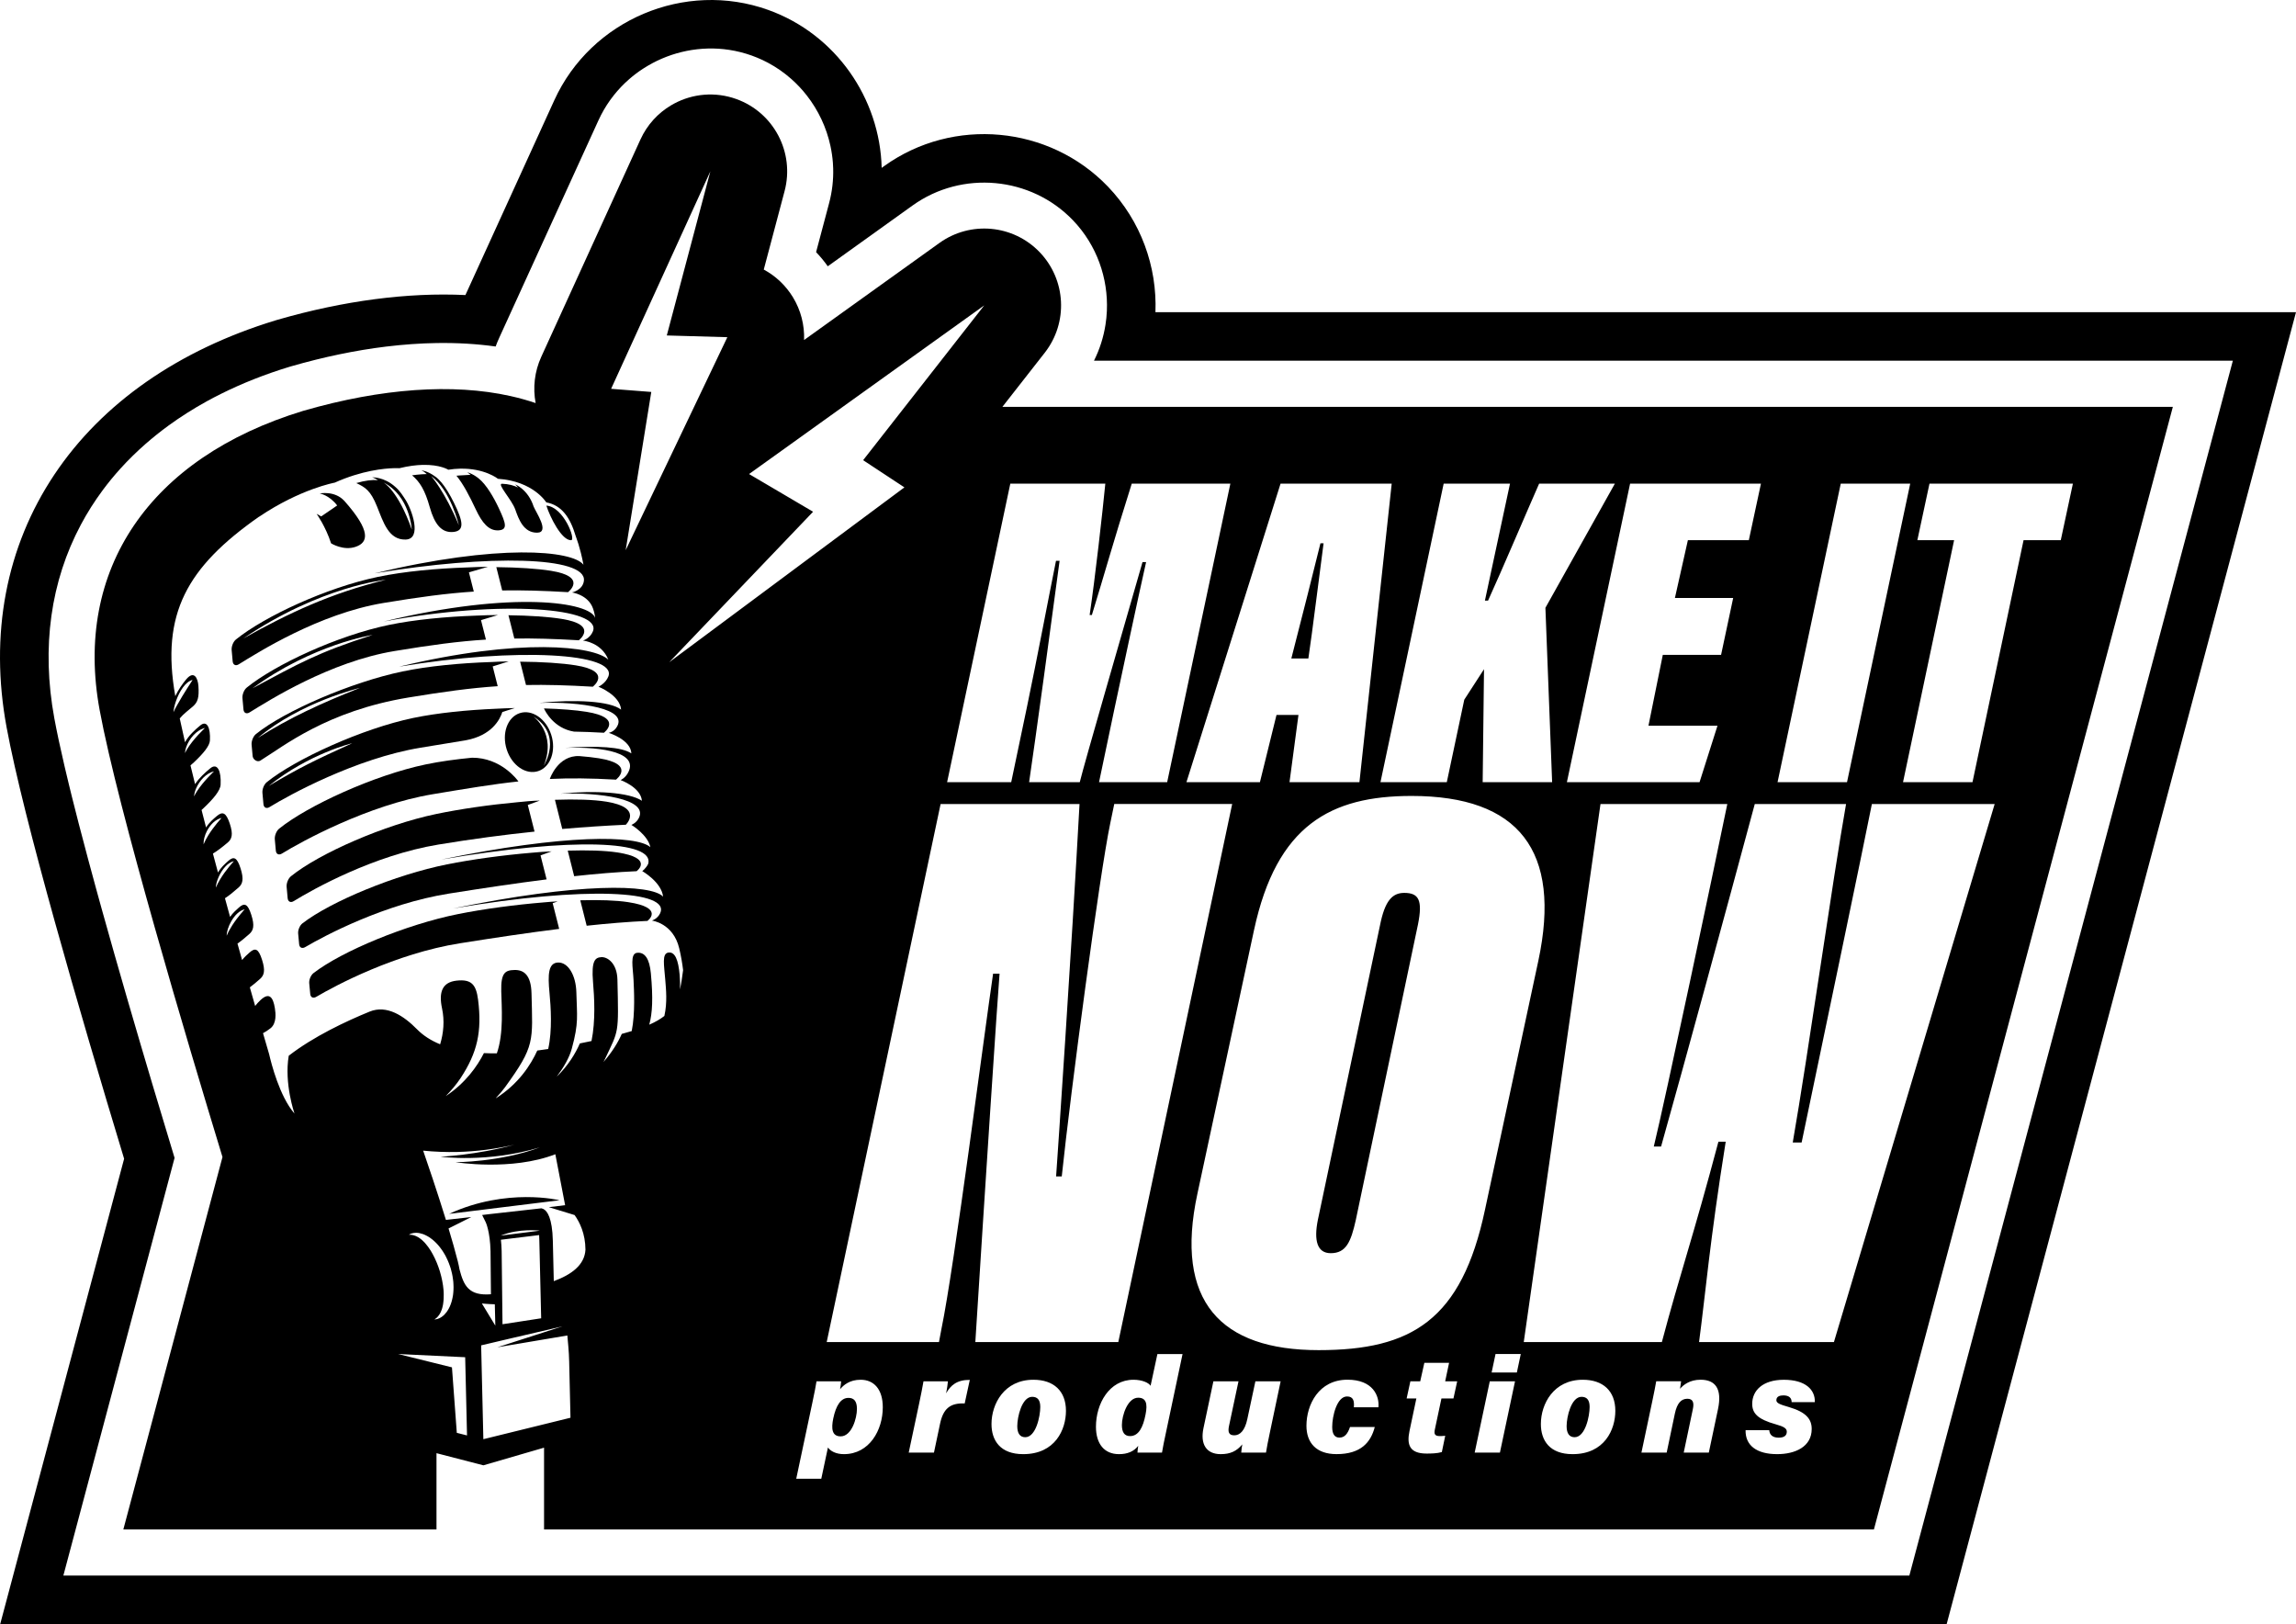 <?xml version="1.0" encoding="utf-8"?>
<!-- Generator: Adobe Illustrator 26.3.1, SVG Export Plug-In . SVG Version: 6.00 Build 0)  -->
<svg version="1.1" id="Layer_1" xmlns="http://www.w3.org/2000/svg" xmlns:xlink="http://www.w3.org/1999/xlink" x="0px" y="0px"
	 viewBox="0 0 946.03 669.07" style="enable-background:new 0 0 946.03 669.07;" xml:space="preserve">
<g>
	<path d="M476.08,128.6c0.73-18.8-6.02-37.59-19.55-51.7c-24.16-25.2-63.78-28.87-92.17-8.52l-1.08,0.78
		c-0.7-28.54-18.84-55.08-46.77-65.08c-34.28-12.28-72.98,4.04-88.1,37.18l-36.64,80.29c-23.72-1.14-50.12,2.31-77.3,10.15l-1,0.3
		c-39.91,12.16-71.39,34.09-91.02,63.44C2.46,225.32-4.37,261.36,2.72,299.64c7.02,37.91,29.84,116.43,48.42,177.73L0.08,669.07
		h802.01L946.03,128.6H476.08z M26.11,649.07l45.82-172.06c-5.51-18.12-12.22-40.48-18.94-63.63c-0.31-1.05-0.61-2.11-0.92-3.16
		c-3.36-11.61-6.72-23.38-9.92-34.88c-0.29-1.05-0.58-2.09-0.87-3.13c-0.58-2.08-1.15-4.15-1.71-6.21
		c-1.13-4.12-2.23-8.18-3.3-12.17c-1.34-4.99-2.63-9.87-3.85-14.6c-0.98-3.78-1.91-7.46-2.8-11.03c-0.44-1.78-0.88-3.54-1.29-5.26
		c-0.63-2.58-1.23-5.09-1.79-7.52c-1.7-7.28-3.1-13.84-4.14-19.43c-5.45-29.47-1.42-56.68,10.9-79.8c1.32-2.48,2.73-4.91,4.24-7.29
		c1.51-2.38,3.11-4.71,4.8-6.99c2.26-3.04,4.68-5.99,7.26-8.84c3.23-3.57,6.71-6.98,10.43-10.24c1.49-1.3,3.02-2.58,4.58-3.83
		c1.57-1.25,3.17-2.47,4.81-3.67c4.93-3.59,10.2-6.93,15.8-10.02c1.87-1.03,3.77-2.03,5.71-2.99c8.73-4.36,18.2-8.12,28.35-11.21
		l0.72-0.21c13.42-3.87,26.49-6.58,39.02-8.11c7.16-0.87,14.14-1.36,20.91-1.47c8.46-0.13,16.58,0.35,24.29,1.43
		c0.22-0.61,0.46-1.21,0.71-1.82c0.25-0.6,0.51-1.2,0.78-1.79l40.89-89.59c2.71-5.94,6.48-11.12,10.98-15.42
		c0.56-0.54,1.14-1.06,1.73-1.57c1.76-1.53,3.62-2.93,5.56-4.2c0.65-0.42,1.3-0.83,1.97-1.22c9.97-5.89,21.86-8.38,33.6-6.6
		c3.13,0.48,6.25,1.26,9.33,2.36c0.77,0.27,1.53,0.57,2.27,0.88c1.49,0.62,2.95,1.3,4.35,2.05c3.52,1.87,6.75,4.13,9.67,6.72
		c2.33,2.07,4.46,4.33,6.36,6.77c4.76,6.09,8.11,13.21,9.75,20.79c0.49,2.27,0.83,4.59,1.01,6.92c0.06,0.78,0.1,1.56,0.12,2.34
		c0.13,4.7-0.4,9.48-1.65,14.22l-5.39,20.28c0.87,0.91,1.71,1.85,2.51,2.82c0.8,0.97,1.57,1.98,2.3,3.01l34.96-25.06
		c20.34-14.58,48.75-11.96,66.07,6.11c9.84,10.25,14.55,23.87,13.97,37.33c-0.08,1.92-0.27,3.84-0.58,5.75
		c-0.8,5.08-2.37,10.07-4.73,14.77h469.25L786.72,649.07H26.11z"/>
	<path d="M95.45,267.8l0.42,4.65c0.13,1.46,1.24,2,2.49,1.23c7.93-4.89,33.08-20.88,59.73-25.29c14.51-2.4,25.8-3.94,37.13-4.68
		l-2.01-7.92l7.82-2.29c-2.5,0.01-5.64,0.13-8.33,0.26l0,0c-12.72,0.4-26.16,1.63-37.02,3.9c-21.16,4.41-46.72,16.29-58.45,25.77
		C96.08,264.35,95.32,266.34,95.45,267.8z M158.97,238.84c-22.74,5.58-39.9,13.67-58.75,24.2
		C132.1,241.45,158.97,238.84,158.97,238.84z"/>
	<path d="M99.9,287.62l0.42,4.65c0.13,1.46,1.24,2,2.49,1.23c7.93-4.89,33.08-20.88,59.73-25.29c14.74-2.44,26.17-4,37.68-4.72
		l-2.03-8.02l6.99-2.11c-2.78,0.01-6.3,0.13-9.08,0.26c-12.41,0.43-25.4,1.65-35.96,3.85c-21.16,4.41-46.72,16.29-58.45,25.77
		C100.54,284.17,99.77,286.16,99.9,287.62z M153.53,261.57c-22.75,7.29-30.28,11.68-49.49,21.98
		C128.93,265.36,153.53,261.57,153.53,261.57z"/>
	<path d="M103.67,306.8l0.42,4.65c0.13,1.46,1.92,2.67,3.17,1.9c9.6-5.92,27.41-20.44,61.04-26c14.36-2.37,25.56-3.91,36.77-4.66
		l-2.06-8.15l6.6-2.07c-2.26,0.03-4.98,0.14-7.42,0.27c-12.51,0.42-25.65,1.65-36.31,3.87c-21.16,4.41-48.71,16.33-60.44,25.81
		C104.31,303.34,103.55,305.34,103.67,306.8z M148.29,283.39c-16.01,6.35-29.05,12.31-42.03,20.59
		C124.17,289.05,148.29,283.39,148.29,283.39z"/>
	<path d="M170.33,295.76c-21.16,4.41-48.69,17-60.42,26.48c-1.14,0.92-1.91,2.92-1.78,4.38l0.42,4.65c0.13,1.46,1.24,2,2.49,1.23
		c7.93-4.89,35.54-20.05,62.18-24.46c6.84-1.13,12.93-2.16,18.65-3.06c10.79-1.97,14.13-8.59,15.11-11.66l5.17-1.63
		c-2.36,0.03-5.25,0.16-7.77,0.29C192.57,292.48,180.35,293.68,170.33,295.76z M110.71,323.8c16.71-13.4,34.43-17.62,34.43-17.62
		C129.07,313.48,123.33,316.32,110.71,323.8z"/>
	<path d="M162.88,200.59c-4.69-4.23-9.56-3.93-9.56-3.93s1.02,0.25,2.42,1.14c-2.4-0.18-5.32,0.14-8.94,1.21
		c3.69,1.74,5.88,3.02,8.53,9.6c2.64,6.58,4.81,13.84,11.78,13.67c6.97-0.16,2.53-12.52-0.06-16.44
		C166.02,204.28,164.82,202.24,162.88,200.59z M158,198.75c10.95,5.6,11.66,19.37,11.66,19.37C164.02,202.03,158,198.75,158,198.75z
		"/>
	<path d="M130.45,211.68c0,0,3.7,5.16,5.97,12.15c0,0,5.06,3.2,10.16,1.42c5.11-1.78,6.49-6.3-4.77-18.99l-0.01,0.01
		c-3.97-4.26-10.08-2.98-10.08-2.98s3.88,0.59,7.21,4.94l-6.58,4.51L130.45,211.68z"/>
	<path d="M578.6,367.84c-4.99,0-7.99,3.33-9.98,13.31l-25.63,121.48c-1.66,8.32-0.33,13.64,5.32,13.64c6.32,0,8.32-4.66,10.32-13.64
		l25.63-121.81C586.25,370.83,584.59,367.84,578.6,367.84z"/>
	<path d="M185.05,500.07l45.48-5.61C230.53,494.45,208.78,489.13,185.05,500.07z"/>
	<path d="M208.79,308.78c2.12,6.59,7.94,10.56,13,8.88c5.06-1.68,7.45-8.4,5.33-14.98c-2.12-6.59-7.94-10.57-13-8.88
		C209.06,295.48,206.67,302.19,208.79,308.78z M224.07,315.43c5.36-13.43-4.38-20.3-4.38-20.3
		C232.11,302.82,224.07,315.43,224.07,315.43z"/>
	<path d="M231.67,341.5c9.23-0.8,17.96-1.36,26.19-1.74c0,0,7.33-7.04-8.01-9.5c-5.37-0.86-12.82-1.07-21.2-0.77L231.67,341.5z"/>
	<path d="M266.77,379.38c0,0,7.37-5.4-7.96-7.73c-5.05-0.77-11.95-0.98-19.72-0.76l2.64,10.48
		C250.53,380.42,258.88,379.74,266.77,379.38z"/>
	<path d="M244.25,282.9c0,0,8.32-6.34-7.01-8.8c-5.65-0.91-13.79-1.44-22.93-1.51l2.42,9.61
		C224.98,282.04,233.77,282.28,244.25,282.9z"/>
	<path d="M213.61,321.93c-0.53-0.75-7.23-9.81-19.09-9.78c-6.76,0.65-13.3,1.55-19.09,2.76c-21.16,4.41-48.69,16.99-60.42,26.48
		c-1.14,0.92-1.91,2.92-1.78,4.38l0.42,4.65c0.13,1.46,1.24,2,2.49,1.23c7.93-4.89,35.54-20.05,62.18-24.46
		C192.13,324.9,202.92,323.06,213.61,321.93z"/>
	<path d="M262.3,358.9c0,0,7.37-5.4-7.96-7.73c-5.2-0.79-12.35-0.99-20.41-0.74l2.65,10.53C245.64,359.97,254.21,359.26,262.3,358.9
		z"/>
	<path d="M226.57,320.84l-0.08,0.07c8.15-0.39,16.86-0.33,27.31,0.28c0,0,8.32-6.34-7.02-8.8c-2.3-0.37-5.03-0.67-8.05-0.91
		C229.82,311.08,226.57,320.84,226.57,320.84z"/>
	<path d="M236.49,301.4c3.86,0.07,7.94,0.21,12.33,0.47c0,0,8.19-6.16-7.14-8.62c-4.51-0.73-10.63-1.2-17.55-1.41
		C224.61,292.93,228.1,300.02,236.49,301.4z"/>
	<path d="M413.03,167.6l17.44-22.28c9.71-12.4,8.82-30.05-2.08-41.42c-10.9-11.37-28.5-12.99-41.3-3.82l-55.78,40
		c0.22-6.12-1.32-12.27-4.61-17.66c-2.97-4.86-7.14-8.75-12-11.37l8.58-32.33c4.22-15.9-4.44-32.38-19.92-37.93
		c-8.71-3.12-17.95-2.2-25.58,1.88c-0.42,0.23-0.84,0.46-1.26,0.71c-5.38,3.19-9.86,8-12.63,14.08L223,147.04
		c-2.75,6.03-3.49,12.67-2.3,19.01c-3.33-1.13-6.81-2.1-10.42-2.9c-23.66-5.28-53.05-3.2-85.01,6.01l-0.45,0.13
		c-63.17,19.24-94.48,65.32-83.76,123.25c7.53,40.7,35.92,135.94,50.61,184.12L50.82,630.08h129.03v-31.42l19.32,5l25-7.27v33.69
		h547.95L895.29,167.6H413.03z M737.14,579.68c7.05,2.07,9.34,4.95,9.34,9.01c0,7.31-6.77,10.37-14.23,10.37
		c-8.47,0-13.16-3.61-13.01-9.87h9.74c0.17,2.04,1.54,3.08,3.92,3.08c2.25,0,3.32-0.9,3.32-2.46c0-1.39-1.26-2.11-4.5-3.03
		c-7.6-2.11-9.75-4.62-9.75-8.46c0-5.42,4.28-9.9,13.03-9.9c8.97,0,12.95,4.13,12.77,9.21h-9.55c-0.02-1.62-0.94-2.78-3.42-2.78
		c-1.43,0-2.88,0.43-2.88,1.98C731.93,578.05,733.35,578.58,737.14,579.68z M700.07,552.88c2.66-19.97,4.33-40.94,10.98-82.54h-3
		c-10.32,38.94-15.98,54.91-23.3,82.54h-56.91l31.62-221.65h52.25c-5.66,27.62-25.63,122.14-30.29,141.11h3
		c9.65-34.28,26.96-97.85,38.61-141.11h37.61c-5.66,31.95-15.64,103.17-21.97,139.45h3.66c7.32-34.94,26.29-125.8,28.95-139.45
		h50.59l-66.23,221.65H700.07z M695.25,576.24c-2.52,0-4.25,1.82-5.15,6.12l-3.37,16.05h-10.4l4.5-21.29
		c0.78-3.78,1.24-5.97,1.59-8.09h10.25c-0.08,0.8-0.32,2.38-0.46,3.11c1.41-1.61,3.99-3.74,8.51-3.74c6.03,0,8.94,3.69,7.15,12.14
		l-3.78,17.88h-10.34l3.74-17.79C698.12,577.8,697.55,576.24,695.25,576.24z M665.57,581.21c0,7.69-4.41,17.85-17.61,17.85
		c-9.49,0-13.07-5.67-13.07-12.42c0-8.22,5.22-18.23,17.27-18.23C660.54,568.41,665.57,573.06,665.57,581.21z M614.6,565.42
		l1.61-7.61h10.4l-1.61,7.61H614.6z M624.24,569.05l-6.22,29.37h-10.4l6.22-29.37H624.24z M611.88,498.3
		c-9.65,45.6-30.29,57.91-68.56,57.91c-40.27,0-59.57-19.97-49.92-64.56l23.3-108.5c9.32-43.26,31.62-55.25,64.9-55.25
		c44.26,0,61.9,22.63,52.25,67.89L611.88,498.3z M593.27,591.62c0.74,0,1.45-0.04,2.21-0.13l-1.39,6.71
		c-1.93,0.58-4.5,0.62-6.28,0.62c-7.14,0-8.21-3.75-7.05-9.3l2.83-13.41h-4.01l1.54-7.06h4.06l1.7-7.62h10.19l-1.61,7.62h4.95
		l-1.54,7.06h-4.95l-2.72,12.81C590.84,590.66,591.09,591.62,593.27,591.62z M555.03,575.29c-4.19,0-6.12,8.09-6.12,12.58
		c0,3.01,1.08,4.37,2.98,4.37c2.06,0,3.37-1.43,4.36-4.37h10.2c-1.63,6.32-5.71,11.18-15.76,11.18c-8.34,0-12.39-4.67-12.39-11.68
		c0-8.64,5.03-18.98,16.92-18.98c10.54,0,13.22,6.78,12.73,11.36h-10.12C558.05,577.3,557.71,575.29,555.03,575.29z M502.97,599.06
		c-5.89,0-8.5-4.07-7.1-10.71l4.09-19.3h10.34l-3.9,18.36c-0.54,2.52-0.11,3.89,2.17,3.89c2.33,0,4.37-1.93,5.37-6.7l3.32-15.54
		h10.4l-4.4,20.93c-0.78,3.6-1.3,6.36-1.63,8.44h-10.19c0.02-0.71,0.24-2.5,0.42-3.4C509.59,597.81,506.93,599.06,502.97,599.06z
		 M461.06,599.06c-6.06,0-9.49-4.25-9.49-11.3c0-9.44,5.45-19.35,15.46-19.35c3.6,0,6.31,1.26,7.05,2.49l2.81-13.07h10.36
		l-6.81,32.22c-0.72,3.34-1.31,6.16-1.66,8.38h-10.1c0.04-0.94,0.13-1.65,0.31-2.8C467.2,597.95,464.55,599.06,461.06,599.06z
		 M460.78,552.88h-58.91c3.66-58.24,9.32-144.44,9.98-151.76h-2.66c-3.66,24.63-15.97,120.81-21.3,146.44l-1,5.32h-46.26
		l46.93-221.65h57.24c-3.33,61.24-8.99,144.11-9.65,153.42h2.33c3.66-34.94,15.64-124.8,19.97-145.44l1.66-7.99h48.59L460.78,552.88
		z M439.21,581.21c0,7.69-4.41,17.85-17.61,17.85c-9.49,0-13.07-5.67-13.07-12.42c0-8.22,5.22-18.23,17.27-18.23
		C434.18,568.41,439.21,573.06,439.21,581.21z M399.59,568.47l-2.11,9.71c-6.09-0.28-8.85,2.26-10.14,8.32l-2.52,11.93h-10.4
		l4.29-20.19c0.79-3.68,1.35-6.63,1.8-9.18h10.06c-0.06,0.79-0.3,2.82-0.75,4.94C391.71,570.71,394.24,568.43,399.59,568.47z
		 M354.62,568.41c5.43,0,9.12,3.87,9.12,11.33c0,9.43-5.52,19.32-16.02,19.32c-3.2,0-5.53-1.22-6.58-2.75l-2.74,12.87h-10.32
		l6.71-31.65c0.84-3.92,1.34-6.54,1.64-8.48h10.15c0,0.68-0.26,2.17-0.44,3.27C347.59,570.57,350.1,568.41,354.62,568.41z
		 M613.12,247.45c5.73-12.56,16.8-38.6,21.05-48.2h31.21l-28.62,51.15l2.77,71.83h-28.62l0.55-46.54l-8.13,12.56l-7.2,33.98H568.8
		l26.04-122.99h27.33l-10.34,48.2H613.12z M714.13,246.34l-4.99,23.45h-24.01l-5.91,29.18h28.44l-7.39,23.27h-54.66l26.04-122.99
		h53.92l-4.99,23.27h-25.11l-5.35,23.82H714.13z M560.13,322.24h-28.81l3.69-27.7h-9.05l-6.83,27.7h-30.28l38.78-122.99h45.8
		L560.13,322.24z M732.41,322.24l26.04-122.99h28.62l-26.04,122.99H732.41z M849.11,222.52h-15.33l-21.05,99.72h-28.62l21.05-99.72
		h-15.14l4.99-23.27h59.09L849.11,222.52z M416.28,199.25h39.15c-1.11,11.45-4.25,39.33-6.46,54.11h0.92
		c5.35-17.36,8.49-28.99,16.43-54.11h40.63l-26.04,122.99h-28.07l6.28-29.92c3.51-16.44,9.42-44.32,13.11-60.75h-1.48
		c-8.68,30.28-23.82,82.36-25.85,90.67h-20.87c2.58-17.36,9.42-67.59,12.56-91.22h-1.48c-2.95,14.59-7.57,39.15-12,60.38
		l-6.46,30.84h-26.41L416.28,199.25z M405.54,125.81l-49.9,63.77l17.01,11.2l-96.91,72.04l59.28-62l-26.38-15.53L405.54,125.81z
		 M251.8,160.18l40.89-89.59l-17.95,67.61l24.95,0.71l-41.89,87.75l10.55-65.19L251.8,160.18z M225.08,206.96
		c6.45,1.17,9.89,6.41,12.06,13.66c0.34,1.13,1.84,4.53,3.27,12.04c-4.59-5.99-35.16-8.72-86.08,3.53
		c47.22-7.84,87.14-6.93,86.27,2.95c-0.35,3.94-4.9,4.93-4.9,4.93s6.71,0.91,8.67,6.7c0.48,1.41,0.74,2.66,0.85,3.8
		c-1.91-6.46-33.5-11.45-87.11,1.46c49.07-9.12,89.96-5.52,86.2,4.03c-1.19,3.01-4.13,3.83-4.13,3.83s7.65,0.71,10.48,7.89
		c-5.79-5.7-36.54-9.1-86.2,2.86c48.89-8.12,89.93-5.54,86.2,4.05c-1.12,2.87-4.07,4.22-4.07,4.22s8.85,3.42,9.32,9.43
		c-4.57-3.59-19.16-4.27-33.75-2.77c16.56-0.58,37.65,2.22,31.67,10.38c-1.19,1.63-3.01,1.96-3.01,1.96s9.09,2.8,9.32,8.46
		c-4.02-2.72-14.11-3.21-27.42-2.28c16.42-0.58,30.93,2.22,25.84,10.62c-1.15,1.91-2.85,2.65-2.85,2.65s8.3,2.95,8.78,8.53
		c-5.06-3.46-19.35-4.38-33.5-2.92c15.87-0.56,35.87,2.1,32.33,9.82c-1.04,2.28-3.17,3.03-3.17,3.03s6.76,4.06,7.83,9.18
		c-5.65-4.99-35.19-5.43-86.19,5.1c54.66-9.3,88.06-7.77,85.28,1.81c-1.04,2-2.44,2.95-2.44,2.95s7.91,4.5,8.59,10.52
		c-4.96-5.21-34.64-5.83-86.45,4.86c54.98-9.35,89.6-7.29,85.24,1.97c-1.13,2.4-3.42,3.03-3.42,3.03s8.78,1.02,11.26,11.39
		c0.79,3.31,1.3,6.36,1.61,9.05c-0.39,2.98-0.77,5.59-1.3,7.92c0.11-2.33,0.02-4.42-0.12-5.99c-0.55-6.13-1.89-9.59-4.64-9.19
		c-2.76,0.4-1.76,5.14-1.29,11.21c0.32,4.04,0.89,9.34-0.37,14.91c-1.64,1.29-3.67,2.47-6.22,3.59c1.31-4.86,1.6-10.89,0.66-21.12
		c-0.56-6.13-2.53-8.8-5.63-8.5c-3.09,0.29-1.74,6.13-1.51,11.22c0.18,3.88,0.74,13.7-0.75,21.03c-1.28,0.39-2.64,0.78-4.1,1.17
		c-1.53,3.47-3.91,7.43-7.56,11.58c0.24-0.43,0.47-0.86,0.67-1.28c5.69-12.09,5.63-9.88,5.1-32.67c-0.16-6.86-4.21-9.42-6.64-9.25
		c-2.43,0.17-4.18,1.21-3.41,10.27c0.53,6.33,1.09,15.9-0.63,24.28c-1.54,0.32-3.12,0.65-4.8,0.99c-1.83,4.16-4.79,9.11-9.52,13.68
		c2.87-3.82,5.17-7.78,6.19-11.5c2.95-10.81,2.12-13.44,1.89-23.18c-0.17-7.08-3.39-12.43-7.49-12.33
		c-4.09,0.1-4.32,4.86-3.58,12.48c0.55,5.76,1.2,15.48-0.54,23.15c-1.51,0.23-3.03,0.45-4.49,0.63c-2.64,5.83-7.7,13.76-17.08,19.67
		c0.08-0.11,0.15-0.22,0.23-0.33c1.28-1.36,2.5-2.78,3.59-4.27c12.38-17.07,11.35-18.7,10.88-38.62c-0.18-7.63-3.22-9.72-7.03-9.63
		c-3.82,0.09-5.62,1.13-5.44,8.77c0.15,6.34,1.08,17.23-1.81,25.57c-1.84,0.01-3.63-0.01-5.33-0.1
		c-2.77,5.47-7.62,12.35-15.74,17.73c2.28-2.34,4.43-4.86,6.13-7.44c6.89-10.46,8.85-19.14,7.21-32.22
		c-0.81-6.46-2.86-8.56-8.82-7.93c-5.97,0.64-7.46,4.75-6.04,11.43c1.09,5.13,0.63,10.12-0.78,14.8c-3.85-1.58-7.04-3.65-9.55-6.21
		c-5.38-5.47-12.4-10.16-19.5-7.26c-9.77,3.99-23.16,10.29-33.33,18.18c-1.95,11.44,2.37,23.82,2.37,23.82
		c-6.12-7.01-9.59-20.71-10.45-24.47c-0.81-2.78-1.65-5.67-2.52-8.64c0.92-0.48,1.94-1.13,3.08-2.02c2.58-2.02,2.15-6.18,1.81-8.27
		c-0.73-4.53-2.31-6.69-5.87-3.4c-0.83,0.77-1.58,1.61-2.26,2.47c-0.72-2.51-1.45-5.07-2.19-7.66c1.29-0.95,2.71-2.14,4.22-3.48
		c1.66-1.47,2.25-3.37,0.81-7.88c-1.43-4.51-2.77-5.14-5.16-2.98c-0.95,0.86-2.05,1.81-3.06,3.09c-0.63-2.24-1.27-4.5-1.9-6.78
		c1.46-1.01,3.11-2.37,4.89-3.95c1.66-1.47,2.25-3.38,0.81-7.88c-1.44-4.51-2.78-5.14-5.16-2.98c-1.11,1.01-2.44,2.15-3.59,3.82
		c-0.7-2.56-1.41-5.12-2.11-7.69c1.62-1.02,3.53-2.58,5.62-4.43c1.66-1.47,2.24-3.37,0.81-7.88c-1.44-4.51-2.78-5.14-5.16-2.98
		c-1.3,1.17-2.88,2.53-4.14,4.69c-0.7-2.61-1.39-5.21-2.09-7.8c1.74-1.02,3.81-2.62,6.07-4.52c1.75-1.47,2.37-3.38,0.86-7.88
		c-1.51-4.5-2.92-5.13-5.43-2.97c-1.35,1.16-3,2.5-4.32,4.62c-0.63-2.43-1.25-4.83-1.86-7.21c0.21-0.19,0.42-0.38,0.66-0.6
		c4.22-3.97,7.06-7.37,7.19-9.8c0.31-5.65-1.32-9.16-4.25-6.77c-2.15,1.76-4.64,4.01-6.27,6.53c-0.65-2.63-1.28-5.21-1.89-7.73
		c0.4-0.32,0.85-0.72,1.38-1.22c3.9-3.67,6.51-6.8,6.63-9.04c0.28-5.22-1.22-8.45-3.93-6.24c-2.25,1.84-4.9,4.26-6.33,6.97
		c-0.79-3.42-1.52-6.71-2.18-9.82c1.52-1.86,3.69-3.43,5.46-4.97c1.95-1.71,2.57-3.6,2.24-8.36c-0.23-3.31-1.82-6.6-5.04-2.76
		c-1.55,1.84-3.23,4.27-4.49,6.91c-6.04-34.09,4.95-53.15,34.35-73.82c0.14-0.07,0.22-0.11,0.22-0.11
		c17-11.47,31.11-14.02,31.11-14.02c11.24-5.04,20.5-5.87,24.51-5.97c1.38-0.03,2.14,0.02,2.14,0.02c3.73-0.92,6.92-1.3,9.58-1.37
		c7.22-0.17,10.58,2,10.58,2c1.71-0.27,3.31-0.41,4.82-0.44c10.16-0.24,15.64,4.17,15.64,4.17
		C219.79,198.23,225.08,206.96,225.08,206.96z M182.75,531.43c-0.1-1.23-0.28-2.49-0.54-3.76c-0.1-0.65-0.29-1.24-0.41-1.86
		c-0.15-0.63-0.37-1.36-0.55-2.03l-0.29-0.88c-0.11-0.31-0.19-0.63-0.32-0.94c-0.25-0.6-0.43-1.24-0.7-1.83
		c-0.5-1.2-1.04-2.36-1.63-3.43c-0.27-0.56-0.63-1.04-0.91-1.57c-0.33-0.49-0.64-0.98-0.97-1.43c-0.34-0.44-0.66-0.89-1.01-1.27
		c-0.17-0.2-0.34-0.4-0.51-0.59c-0.18-0.18-0.36-0.35-0.53-0.52c-0.33-0.38-0.71-0.62-1.04-0.92c-0.35-0.26-0.7-0.49-1.03-0.71
		c-0.35-0.17-0.68-0.37-1-0.5c-0.32-0.11-0.63-0.26-0.91-0.32c-0.27-0.05-0.53-0.11-0.77-0.16c-0.24-0.04-0.46-0.02-0.63-0.03
		c-0.35-0.02-0.53-0.03-0.53-0.03s0.16-0.08,0.47-0.24c0.16-0.06,0.34-0.17,0.58-0.25c0.25-0.07,0.54-0.14,0.89-0.21
		c0.35-0.07,0.71-0.05,1.14-0.08c0.42-0.02,0.85,0.08,1.34,0.14c0.47,0.1,0.97,0.25,1.48,0.41c0.25,0.11,0.5,0.22,0.77,0.33
		c0.26,0.11,0.52,0.24,0.78,0.39c0.26,0.15,0.52,0.3,0.79,0.45c0.26,0.16,0.5,0.35,0.76,0.53c0.53,0.35,1.01,0.79,1.52,1.23
		c0.51,0.44,0.95,0.96,1.44,1.46c0.44,0.53,0.92,1.07,1.32,1.66c0.43,0.58,0.84,1.19,1.21,1.83c0.18,0.32,0.39,0.63,0.56,0.96
		c0.17,0.33,0.33,0.67,0.5,1.01c0.35,0.67,0.63,1.37,0.92,2.08c0.15,0.35,0.26,0.72,0.39,1.07l0.39,1.14
		c0.18,0.7,0.37,1.35,0.53,2.1c0.15,0.76,0.32,1.55,0.39,2.29c0.05,0.37,0.09,0.74,0.14,1.11c0.04,0.37,0.04,0.75,0.06,1.11
		c0.05,0.74,0.04,1.47,0.01,2.19c-0.01,0.72-0.11,1.43-0.18,2.12c-0.13,0.69-0.22,1.36-0.4,2.01c-0.18,0.65-0.33,1.28-0.58,1.87
		c-0.12,0.29-0.22,0.59-0.35,0.87c-0.14,0.28-0.27,0.55-0.4,0.81c-0.13,0.26-0.27,0.51-0.44,0.75c-0.16,0.24-0.31,0.47-0.46,0.7
		c-0.34,0.43-0.68,0.82-1.01,1.17c-0.38,0.32-0.69,0.64-1.05,0.86c-0.37,0.22-0.67,0.43-0.99,0.56c-0.32,0.13-0.6,0.23-0.84,0.31
		c-0.25,0.07-0.47,0.09-0.65,0.12c-0.34,0.05-0.52,0.07-0.52,0.07s0.15-0.11,0.43-0.31c0.13-0.11,0.31-0.21,0.48-0.37
		c0.16-0.18,0.35-0.37,0.56-0.57c0.2-0.21,0.38-0.5,0.58-0.77c0.2-0.28,0.36-0.64,0.55-0.97c0.16-0.37,0.33-0.75,0.47-1.17
		c0.1-0.44,0.29-0.85,0.36-1.34c0.05-0.24,0.1-0.48,0.15-0.73c0.05-0.25,0.07-0.51,0.1-0.77c0.09-0.51,0.1-1.06,0.14-1.62
		c0.03-0.56,0.02-1.14,0.03-1.72C182.8,532.64,182.83,532.05,182.75,531.43z M95.74,381.13c-0.9,1.39-1.74,2.88-2.33,4.35
		c-0.04-1.53,0.67-3.85,1.89-5.96c1.34-2.34,3.29-4.43,5.54-4.92C100.83,374.6,98.08,377.52,95.74,381.13z M71.47,293.39
		c0.08-1.27,0.46-2.95,1.08-4.69c1.36-3.82,3.86-7.94,6.8-8.58c0,0-3.83,5.77-6.43,10.47C72.36,291.59,71.86,292.55,71.47,293.39z
		 M76.21,310.26c0.05-0.76,0.22-1.57,0.49-2.38c1.18-3.52,4.29-7.19,7.75-7.96c0,0-4.94,4.57-7.52,8.98
		C76.67,309.36,76.42,309.82,76.21,310.26z M79.96,328.11c0.06-1.05,0.36-2.18,0.84-3.3c1.37-3.22,4.23-6.35,7.4-7.04
		c0,0-4.43,4.1-7.09,8.28C80.67,326.74,80.27,327.43,79.96,328.11z M85.27,342.33c1.34-2.59,3.52-4.82,6.04-5.37
		c0,0-3.13,3.32-5.55,7.26c-0.72,1.18-1.39,2.41-1.88,3.63C83.81,346.12,84.34,344.14,85.27,342.33z M88.95,365.66
		c-0.03-1.15,0.44-2.9,1.28-4.67c1.31-2.8,3.53-5.64,6.15-6.22c0,0-3.33,3.53-5.77,7.63C89.97,363.47,89.4,364.57,88.95,365.66z
		 M188.22,590.28l-2-26.98l-22.18-5.49l27.63,1.32l0.76,32.22L188.22,590.28z M189.35,522.99c-0.2-1.11-0.44-2.24-0.73-3.41
		c-1.04-4.09-2.36-8.74-3.8-13.5l9.37-4.7l-10.45,1.18c-3.66-11.85-7.69-23.65-9.38-28.53c4.69,0.47,9.43,0.65,14.12,0.54
		c7.88-0.19,15.74-1.21,23.46-2.99c-15.72,4.31-30.38,4.94-30.38,4.94s19.14,2.7,40.92-3.85c-16.44,6.13-34.77,6.12-34.77,6.12
		s23.07,3.74,41.11-3.28l4.03,20.98l-6.7,0.82l10.6,3.25c2.09,2.91,4.45,7.65,4.48,14.29c-0.36,6.32-5.8,10.27-13.05,12.94
		l-0.39-16.66c-0.22-9.39-2.33-12.28-3.88-13.05l-0.81-0.3l-21.16,2.37l-3.28,0.39l1.47,2.97c0.02,0.03,1.8,3.74,1.99,11.98
		l0.17,17.7C193.07,533.94,191.07,529.54,189.35,522.99z M222.14,508.81c0.04,0.74,0.07,1.54,0.09,2.44l0.75,31.84l-15.93,2.45
		l-0.35-30.14c-0.04-1.74-0.16-3.28-0.31-4.67L222.14,508.81z M206.3,509.03c7.57-3.11,16.17-2.04,16.17-2.04L206.3,509.03z
		 M204.09,546.11c0,0-5.55-9.14-5.54-9.13c2.12,0.26,5.33,0.34,5.33,0.34L204.09,546.11z M199.16,592.9l-0.91-38.66l12.03-2.83
		c9.85-2.31,18.77-4.37,21.45-4.99l-26.79,8.61l28.83-4.86c0.21,2.64,0.66,6.35,0.75,10.73c0.01,0.44,0.22,9.62,0.54,23.16
		L199.16,592.9z"/>
	<path d="M122.85,384.57l0.41,4.44c0.13,1.39,1.23,1.91,2.48,1.17c7.93-4.67,32.64-17.83,59.29-22.06
		c14.29-2.27,27.67-4.27,40.19-5.84l-2.5-9.89l4.58-1.67c-2.46,0.09-5.55,0.34-8.21,0.58c-11.97,1.01-24.48,2.71-34.89,4.79
		c-21.17,4.23-47.83,15.23-59.58,24.3C123.49,381.27,122.72,383.18,122.85,384.57z"/>
	<path d="M182,198.9c-0.05-0.07-0.11-0.13-0.17-0.2c-0.87-1.04-1.71-1.83-2.52-2.39c-2.96-2.24-5.64-2.57-5.64-2.57
		s0.96,0.44,2.17,1.56c-2.72,0.03-6.05,0.51-6.05,0.51c3.22,2.75,5.29,6.02,7.28,13.11c1.99,7.09,4.9,10.68,9.7,10.23
		c4.81-0.45,4.05-4.41,0.22-12.13C185.26,203.53,183.58,200.83,182,198.9z M177.67,196.12c8.06,5.9,11.38,20.21,11.38,20.21
		C183.24,202.41,177.67,196.12,177.67,196.12z"/>
	<path d="M213.17,330.49c-11.52,1.06-23.45,2.77-33.44,4.85c-21.17,4.41-48.12,16.16-59.85,25.65c-1.14,0.92-1.91,2.91-1.78,4.37
		l0.42,4.65c0.13,1.46,1.24,2,2.49,1.23c7.93-4.89,32.92-18.9,59.57-23.3c14.08-2.33,27.29-4.06,39.67-5.35l-2.78-10.97l4.96-1.81
		C219.63,329.86,216.03,330.18,213.17,330.49z"/>
	<path d="M419.15,587.52c0,3,1.12,4.56,3.29,4.56c4.41,0,6.19-8.67,6.19-12.46c0-2.8-1.08-4.18-3.33-4.18
		C421.03,575.45,419.15,583.73,419.15,587.52z"/>
	<path d="M545.36,223.82h-1.29c-1.29,5.35-8.86,35.46-12,47.46h7.02C540.55,261.86,544.43,230.46,545.36,223.82z"/>
	<path d="M468.95,575.81c-4.31,0-6.69,7.24-6.69,11.24c0,2.96,1.03,4.57,3.36,4.57c3.52,0,5.37-3.58,6.39-8.92
		C472.92,578.2,472.2,575.81,468.95,575.81z"/>
	<path d="M346.38,591.73c4.51,0,6.71-7.4,6.71-11.31c0-3.35-1.36-4.54-3.49-4.54c-3.16,0-5.15,3.14-6.27,8.48
		C342.47,588.51,342.75,591.73,346.38,591.73z"/>
	<path d="M645.5,587.52c0,3,1.12,4.56,3.29,4.56c4.41,0,6.19-8.67,6.19-12.46c0-2.8-1.08-4.18-3.33-4.18
		C647.38,575.45,645.5,583.73,645.5,587.52z"/>
	<path d="M127.41,405.05l0.42,4.44c0.13,1.4,1.23,1.91,2.48,1.17c7.93-4.68,32.55-17.82,59.2-22.06
		c14.55-2.31,28.17-4.35,40.89-5.93l-2.68-10.58l2.07-0.75c-1.66,0.06-3.6,0.21-5.5,0.39c-12.18,1-24.99,2.72-35.61,4.85
		c-21.17,4.23-47.75,15.23-59.49,24.29C128.05,401.75,127.28,403.66,127.41,405.05z"/>
	<path d="M234.04,243.95c0,0,8.32-6.34-7.01-8.8c-5.57-0.89-13.55-1.42-22.53-1.51l2.42,9.6
		C215.05,243.1,223.72,243.34,234.04,243.95z"/>
	<path d="M238.49,263.77c0,0,8.32-6.34-7.01-8.8c-5.46-0.88-13.23-1.4-21.98-1.51l2.42,9.59
		C219.88,262.93,228.41,263.18,238.49,263.77z"/>
	<path d="M197.28,197.14c-0.01-0.01-0.01-0.01-0.02-0.01c-0.15-0.12-0.3-0.25-0.45-0.35c-2.29-1.76-4.28-2.22-4.28-2.22
		s0.57,0.33,1.35,1.09c-0.09,0-0.19-0.02-0.28-0.02c-4.31,0.21-5.53,0.35-5.53,0.35c2.85,3.48,5.4,8.4,7.97,13.87
		c2.57,5.48,5.3,8.84,9.28,8.64c3.98-0.21,3.14-2.84,0.23-9.08C203.45,204.92,200.42,199.67,197.28,197.14z"/>
	<path d="M221.28,219.45c5.42-0.02-0.5-8.47-1.41-10.78c-2.29-7.08-7.65-9.15-7.65-9.15s0.54,0.44,1.22,1.33
		c-1.71-0.86-3.85-1.47-6.58-1.56c-2.28-0.08,4.02,6.55,5.45,10.61C213.74,213.98,215.75,219.47,221.28,219.45z"/>
	<path d="M235.31,222.55c2.1-0.05-3.09-13.76-10.19-14.26C226.67,213.12,231.42,222.64,235.31,222.55z"/>
</g>
</svg>
